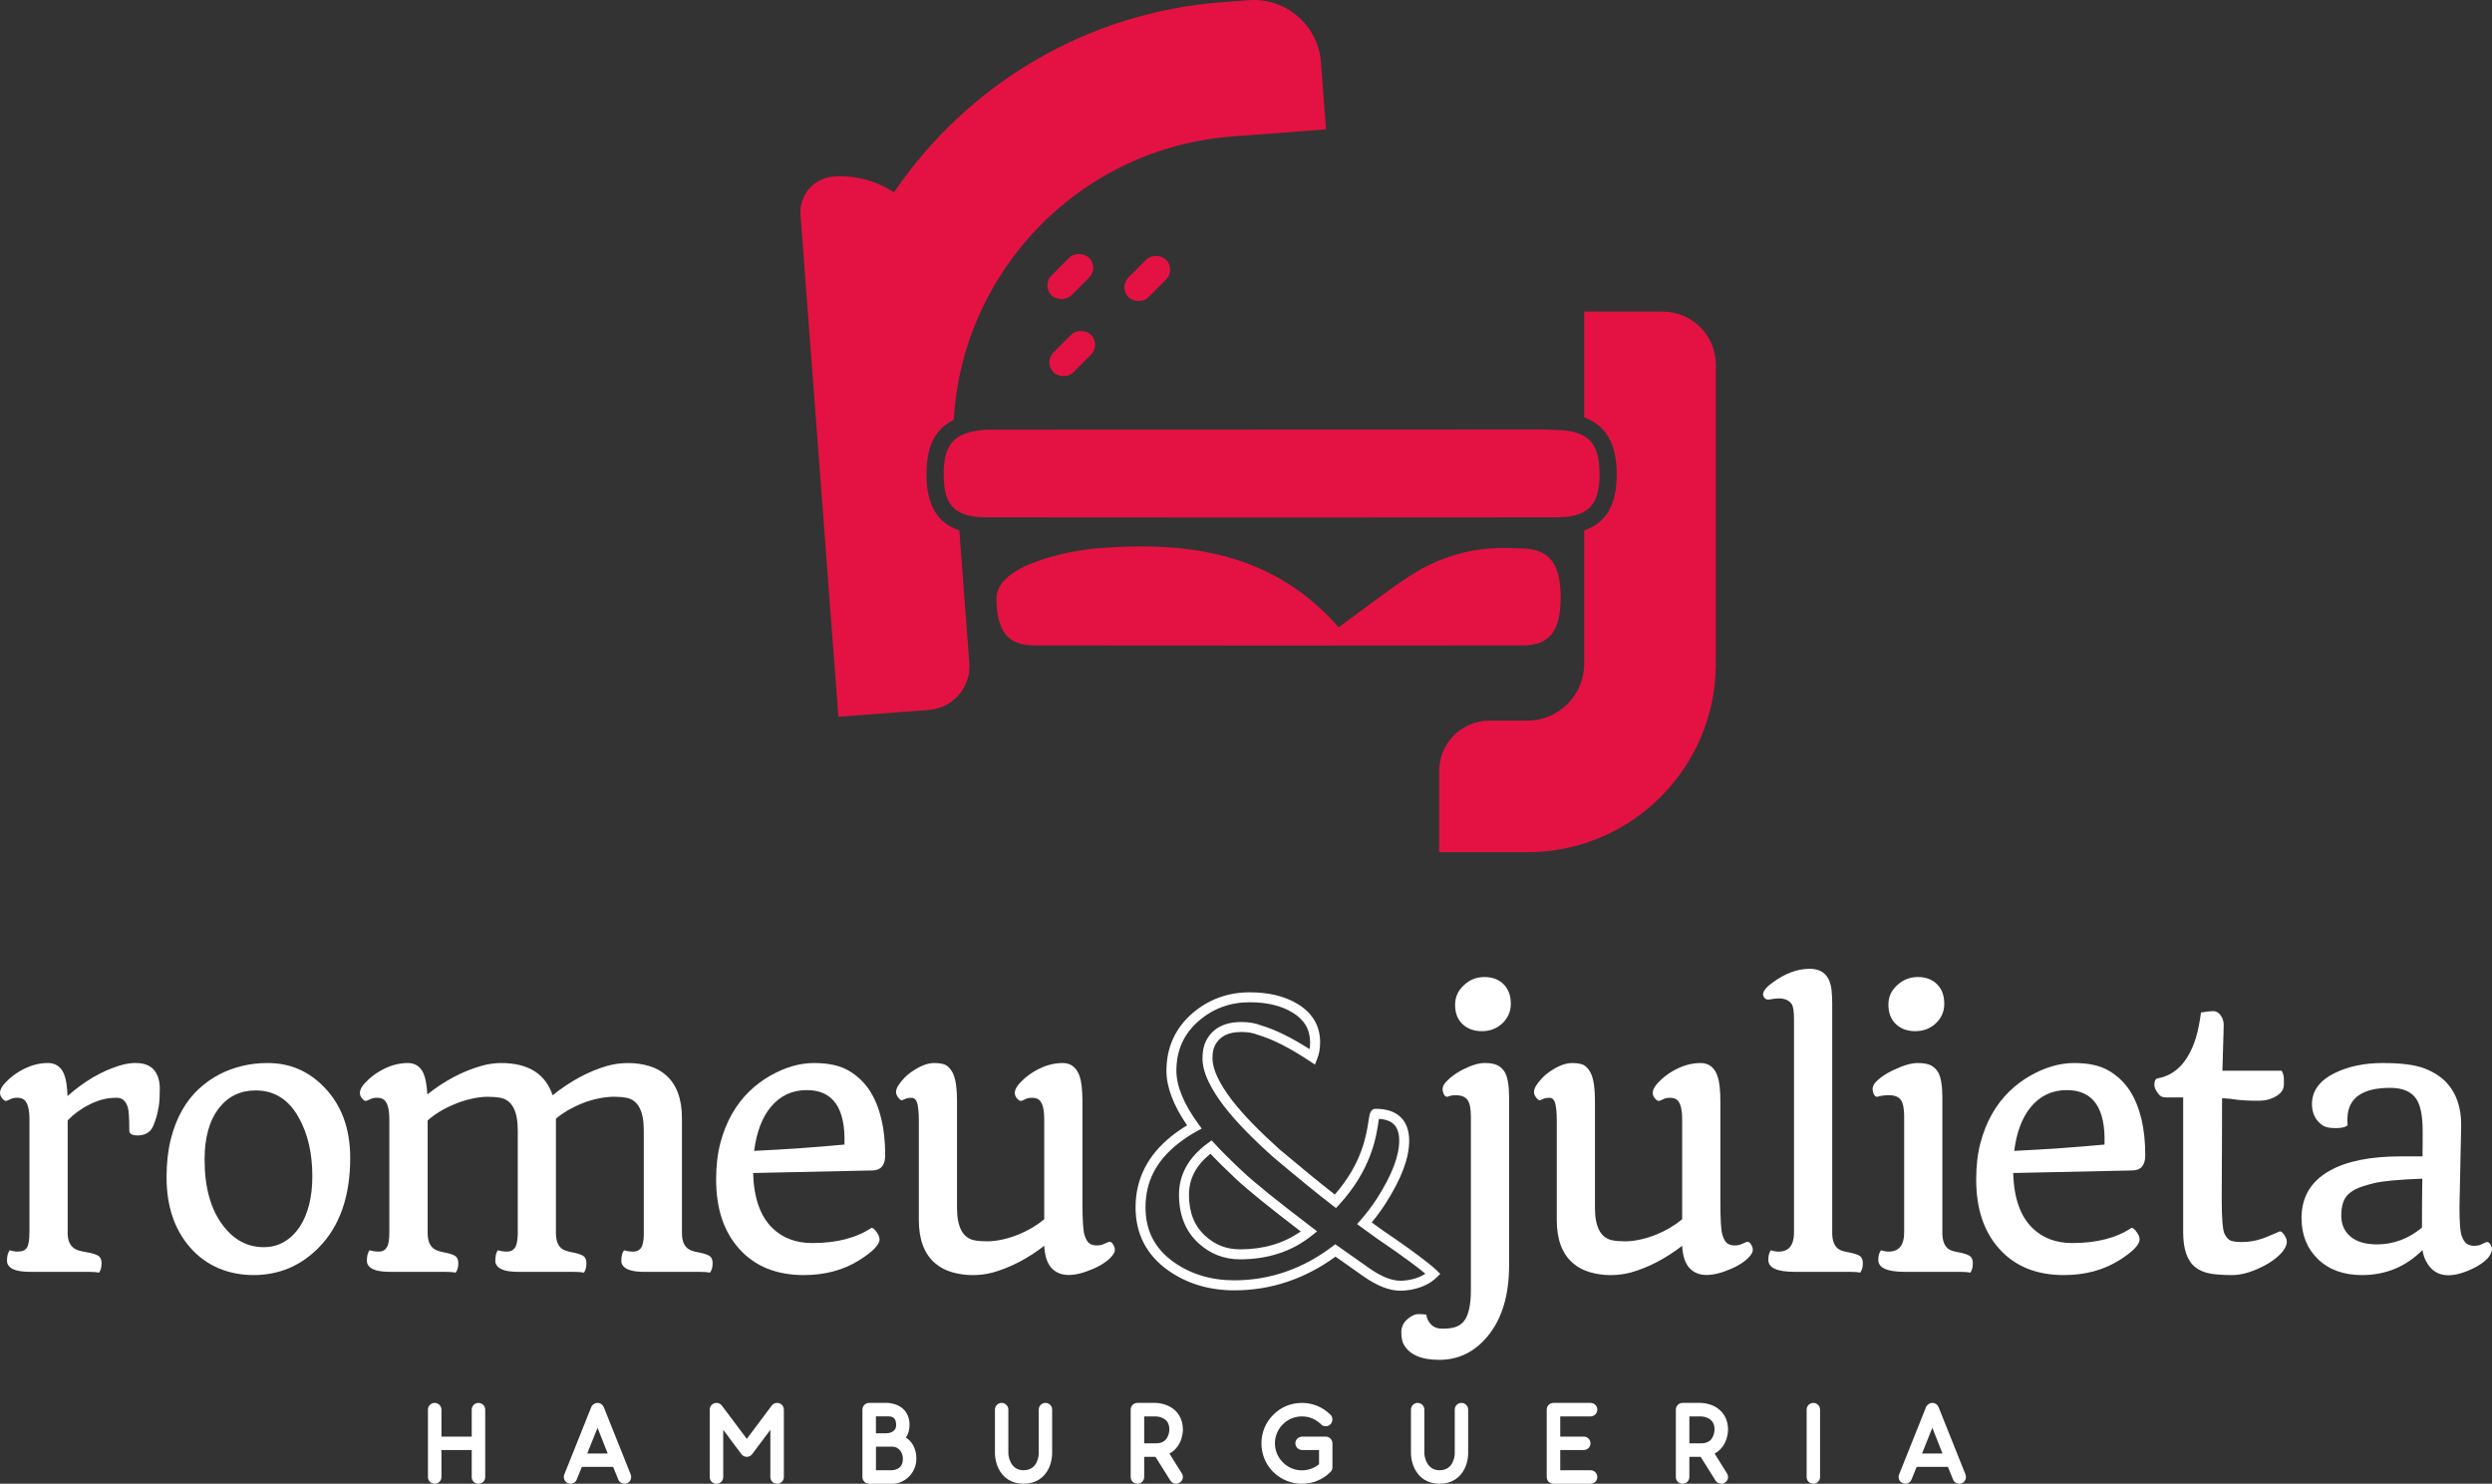 <svg xmlns:inkscape="http://www.inkscape.org/namespaces/inkscape" xmlns:sodipodi="http://sodipodi.sourceforge.net/DTD/sodipodi-0.dtd" xmlns="http://www.w3.org/2000/svg" xmlns:svg="http://www.w3.org/2000/svg" id="Camada_1" data-name="Camada 1" viewBox="0 0 944.36 562.373" sodipodi:docname="romeu-julieta-hamburgueria-footer.svg" width="944.36" height="562.373" inkscape:version="1.3.2 (091e20ef0f, 2023-11-25)"><rect x="0" y="0" width="944.36" height="562.373" fill="#333333" stroke="none"/><defs id="defs1"><style id="style1">      .cls-1 {        fill: #30233c;      }      .cls-1, .cls-2 {        stroke-width: 0px;      }      .cls-2 {        fill: #e41242;      }    </style></defs><g id="g25" style="fill:#ffffff" transform="translate(-52.87,-247.756)"><path class="cls-1" d="m 236.75,782.02 v 25.57 c 0,1.4 -1.14,2.54 -2.58,2.54 -1.44,0 -2.54,-1.14 -2.54,-2.54 v -10.24 h -11.47 v 10.24 c 0,1.4 -1.18,2.54 -2.58,2.54 -1.4,0 -2.54,-1.14 -2.54,-2.54 v -25.57 c 0,-1.4 1.14,-2.54 2.54,-2.54 1.4,0 2.58,1.14 2.58,2.54 v 10.24 h 11.47 v -10.24 c 0,-1.4 1.14,-2.54 2.54,-2.54 1.4,0 2.58,1.14 2.58,2.54 z" id="path1" style="fill:#ffffff"></path><path class="cls-1" d="m 291.87,806.62 c 0.13,0.31 0.18,0.66 0.18,0.96 0,1.31 -1.01,2.54 -2.54,2.54 -1.01,0 -1.97,-0.61 -2.36,-1.62 l -1.93,-4.77 h -11.86 l -1.93,4.77 c -0.39,1.01 -1.36,1.62 -2.36,1.62 -1.49,0 -2.54,-1.27 -2.54,-2.54 0,-0.35 0.04,-0.66 0.18,-0.96 l 10.2,-25.52 c 0.39,-0.96 1.36,-1.62 2.41,-1.62 1.05,0 1.97,0.66 2.36,1.62 l 10.2,25.52 z m -8.71,-7.96 -3.85,-9.76 -3.9,9.76 z" id="path2" style="fill:#ffffff"></path><path class="cls-1" d="m 344.8,807.59 v -17.91 l -6.87,9.19 c -0.48,0.66 -1.27,1.05 -2.06,1.05 -0.79,0 -1.58,-0.39 -2.06,-1.05 l -6.87,-9.19 v 17.91 c 0,1.4 -1.14,2.54 -2.58,2.54 -1.44,0 -2.54,-1.14 -2.54,-2.54 v -25.57 c 0,-1.36 1.09,-2.54 2.58,-2.54 0.79,0 1.53,0.35 2.01,1.01 l 9.46,12.61 9.46,-12.61 c 0.48,-0.66 1.23,-1.01 2.01,-1.01 1.49,0 2.58,1.18 2.58,2.54 v 25.57 c 0,1.4 -1.14,2.54 -2.58,2.54 -1.44,0 -2.54,-1.14 -2.54,-2.54 z" id="path3" style="fill:#ffffff"></path><path class="cls-1" d="m 400.14,800.54 c 0,5.91 -4.86,9.59 -8.98,9.59 h -8.93 c -1.4,0 -2.54,-1.14 -2.54,-2.54 v -25.57 c 0,-1.4 1.14,-2.54 2.54,-2.54 h 7.05 c 0.22,0 2.1,0.09 3.98,1.01 2.8,1.4 4.29,3.94 4.29,7.31 0,1.84 -0.48,3.5 -1.36,4.82 2.54,1.66 3.94,4.47 3.94,7.92 z m -15.32,-9.55 h 3.81 c 0.66,0 3.85,-0.13 3.85,-3.2 0,-3.07 -2.01,-3.2 -2.85,-3.2 h -4.82 v 6.39 z m 10.2,9.55 c 0,-1.62 -1.01,-4.47 -4.16,-4.47 h -6.04 V 805 h 6.04 c 0,0 1.23,-0.04 2.28,-0.61 1.71,-0.96 1.88,-2.67 1.88,-3.85 z" id="path4" style="fill:#ffffff"></path><path class="cls-1" d="m 431.18,804.17 c -1.23,-2.67 -1.27,-5.25 -1.27,-5.56 v -16.59 c 0,-1.4 1.14,-2.54 2.54,-2.54 1.4,0 2.54,1.14 2.54,2.54 v 16.59 c 0,0.66 0.53,6.39 5.78,6.39 5.25,0 5.74,-5.38 5.74,-6.39 v -16.59 c 0,-1.4 1.14,-2.54 2.54,-2.54 1.4,0 2.54,1.14 2.54,2.54 v 16.59 c 0,0.31 0,2.89 -1.23,5.56 -1.8,3.85 -5.21,5.95 -9.59,5.95 -4.38,0 -7.79,-2.1 -9.59,-5.95 z" id="path5" style="fill:#ffffff"></path><path class="cls-1" d="m 500.75,806.23 c 0.26,0.44 0.39,0.88 0.39,1.36 0,0.83 -0.44,1.66 -1.23,2.15 -0.39,0.26 -0.88,0.39 -1.31,0.39 -0.88,0 -1.71,-0.44 -2.19,-1.18 l -5.65,-9.02 h -4.29 v 7.66 c 0,1.4 -1.18,2.54 -2.58,2.54 -1.4,0 -2.54,-1.14 -2.54,-2.54 v -25.57 c 0,-1.4 1.14,-2.54 2.54,-2.54 h 6.96 c 0.26,0 2.58,0.04 4.99,1.23 3.41,1.71 5.3,4.86 5.3,8.97 0,0.26 -0.04,2.63 -1.23,4.99 -0.92,1.79 -2.23,3.15 -3.85,4.03 l 4.68,7.53 z M 486.47,794.8 h 4.38 c 2.19,0 3.59,-0.74 4.42,-2.32 0.7,-1.31 0.74,-2.71 0.74,-2.8 0,-2.19 -0.79,-3.59 -2.45,-4.42 -1.31,-0.66 -2.71,-0.66 -2.71,-0.66 h -4.38 z" id="path6" style="fill:#ffffff"></path><path class="cls-1" d="m 535.37,805.66 c -2.89,-2.89 -4.47,-6.74 -4.47,-10.86 0,-4.12 1.58,-7.92 4.47,-10.81 2.89,-2.93 6.74,-4.51 10.86,-4.51 4.12,0 7.92,1.58 10.86,4.51 0.48,0.48 0.7,1.09 0.7,1.75 0,0.66 -0.22,1.31 -0.74,1.84 -0.53,0.53 -1.14,0.74 -1.79,0.74 -0.65,0 -1.31,-0.22 -1.79,-0.74 -1.93,-1.93 -4.51,-2.98 -7.22,-2.98 -2.71,0 -5.3,1.05 -7.22,2.98 -1.93,1.93 -3.02,4.51 -3.02,7.22 0,2.71 1.09,5.3 3.02,7.22 1.97,2.01 4.6,3.02 7.22,3.02 2.32,0 4.6,-0.79 6.48,-2.32 v -5.38 h -6.39 c -1.4,0 -2.58,-1.14 -2.58,-2.54 0,-1.4 1.18,-2.54 2.58,-2.54 h 8.93 c 1.4,0 2.54,1.14 2.54,2.54 v 9.02 c 0,0.7 -0.26,1.36 -0.74,1.84 -2.98,2.98 -6.92,4.47 -10.81,4.47 -3.89,0 -7.88,-1.49 -10.86,-4.47 z" id="path7" style="fill:#ffffff"></path><path class="cls-1" d="m 588.83,804.17 c -1.23,-2.67 -1.27,-5.25 -1.27,-5.56 v -16.59 c 0,-1.4 1.14,-2.54 2.54,-2.54 1.4,0 2.54,1.14 2.54,2.54 v 16.59 c 0,0.66 0.53,6.39 5.78,6.39 5.25,0 5.74,-5.38 5.74,-6.39 v -16.59 c 0,-1.4 1.14,-2.54 2.54,-2.54 1.4,0 2.54,1.14 2.54,2.54 v 16.59 c 0,0.31 0,2.89 -1.23,5.56 -1.8,3.85 -5.21,5.95 -9.59,5.95 -4.38,0 -7.79,-2.1 -9.59,-5.95 z" id="path8" style="fill:#ffffff"></path><path class="cls-1" d="m 658.18,807.59 c 0,1.4 -1.14,2.54 -2.58,2.54 h -14.01 c -1.44,0 -2.58,-1.14 -2.58,-2.54 v -25.57 c 0,-1.4 1.14,-2.54 2.58,-2.54 h 14.01 c 1.44,0 2.58,1.14 2.58,2.54 0,1.4 -1.14,2.58 -2.58,2.58 h -11.47 v 7.66 h 8.93 c 1.4,0 2.54,1.14 2.54,2.54 0,1.4 -1.14,2.54 -2.54,2.54 h -8.93 V 805 h 11.47 c 1.44,0 2.58,1.14 2.58,2.58 z" id="path9" style="fill:#ffffff"></path><path class="cls-1" d="m 707.34,806.23 c 0.26,0.44 0.39,0.88 0.39,1.36 0,0.83 -0.44,1.66 -1.23,2.15 -0.39,0.26 -0.88,0.39 -1.31,0.39 -0.88,0 -1.71,-0.44 -2.19,-1.18 l -5.65,-9.02 h -4.29 v 7.66 c 0,1.4 -1.18,2.54 -2.58,2.54 -1.4,0 -2.54,-1.14 -2.54,-2.54 v -25.57 c 0,-1.4 1.14,-2.54 2.54,-2.54 h 6.96 c 0.26,0 2.58,0.04 4.99,1.23 3.41,1.71 5.3,4.86 5.3,8.97 0,0.26 -0.04,2.63 -1.23,4.99 -0.92,1.79 -2.23,3.15 -3.85,4.03 l 4.68,7.53 z M 693.07,794.8 h 4.38 c 2.19,0 3.59,-0.74 4.42,-2.32 0.7,-1.31 0.74,-2.71 0.74,-2.8 0,-2.19 -0.79,-3.59 -2.45,-4.42 -1.31,-0.66 -2.71,-0.66 -2.71,-0.66 h -4.38 z" id="path10" style="fill:#ffffff"></path><path class="cls-1" d="m 737.51,807.59 v -25.57 c 0,-1.4 1.14,-2.54 2.54,-2.54 1.4,0 2.54,1.14 2.54,2.54 v 25.57 c 0,1.4 -1.14,2.54 -2.54,2.54 -1.4,0 -2.54,-1.14 -2.54,-2.54 z" id="path11" style="fill:#ffffff"></path><path class="cls-1" d="m 797.7,806.62 c 0.13,0.31 0.18,0.66 0.18,0.96 0,1.31 -1.01,2.54 -2.54,2.54 -1.01,0 -1.97,-0.61 -2.36,-1.62 l -1.93,-4.77 h -11.86 l -1.93,4.77 c -0.39,1.01 -1.36,1.62 -2.36,1.62 -1.49,0 -2.54,-1.27 -2.54,-2.54 0,-0.35 0.04,-0.66 0.18,-0.96 l 10.2,-25.52 c 0.39,-0.96 1.36,-1.62 2.41,-1.62 1.05,0 1.97,0.66 2.36,1.62 l 10.2,25.52 z m -8.71,-7.96 -3.85,-9.76 -3.9,9.76 z" id="path12" style="fill:#ffffff"></path><path class="cls-1" d="M 90.38,730.12 C 89.47,729.9 88.09,729.8 86.23,729.8 H 64.22 c -4.15,0 -6.82,-0.74 -7.99,-2.21 -0.48,-0.56 -0.71,-1.21 -0.71,-1.95 0,-1.82 0.35,-3.16 1.04,-4.03 1.04,0.35 2,0.52 2.89,0.52 0.89,0 1.63,-0.12 2.24,-0.36 0.61,-0.24 1.08,-0.64 1.43,-1.2 0.61,-1.04 0.91,-3.07 0.91,-6.1 v -42.46 c 0,-4.07 -0.76,-6.6 -2.27,-7.6 -0.61,-0.39 -1.41,-0.58 -2.4,-0.58 -0.99,0 -1.79,0.15 -2.37,0.45 -0.58,0.3 -1.06,0.52 -1.43,0.65 -0.37,0.13 -0.68,0.12 -0.94,-0.03 -0.26,-0.15 -0.52,-0.38 -0.78,-0.68 -0.65,-0.78 -0.97,-1.53 -0.97,-2.24 0,-0.71 0.27,-1.49 0.81,-2.34 0.54,-0.84 1.42,-1.82 2.63,-2.92 1.21,-1.1 2.6,-2.11 4.15,-3.02 3.51,-2.03 7.01,-3.05 10.52,-3.05 3.98,0 6.34,2.6 7.08,7.79 0.22,1.52 0.35,3.09 0.39,4.74 6.32,-5.58 12.83,-9.41 19.54,-11.49 2.25,-0.69 4.3,-1.04 6.13,-1.04 1.83,0 3.35,0.26 4.54,0.78 1.19,0.52 2.13,1.23 2.82,2.14 1.3,1.78 1.95,4.05 1.95,6.82 0,2.77 -0.13,4.98 -0.39,6.62 -0.26,1.65 -0.58,3.09 -0.97,4.35 -0.78,2.55 -1.52,4.18 -2.21,4.87 -1.21,1.26 -2.84,1.88 -4.87,1.88 -2.03,0 -3.12,-0.61 -3.12,-1.82 0,-4.63 -0.19,-7.6 -0.58,-8.89 -0.74,-2.38 -2.12,-3.57 -4.15,-3.57 -2.03,0 -3.87,0.23 -5.52,0.68 -1.65,0.45 -3.25,1.07 -4.8,1.85 -3.16,1.56 -5.93,3.57 -8.31,6.04 v 43.17 c 0.13,3.42 1.62,5.5 4.48,6.23 0.82,0.22 1.75,0.41 2.79,0.58 1.04,0.17 1.94,0.38 2.69,0.62 0.76,0.24 1.35,0.51 1.79,0.81 0.74,0.56 1.1,1.47 1.1,2.73 0,1.56 -0.32,2.75 -0.97,3.57 z" id="path13" style="fill:#ffffff"></path><path class="cls-1" d="m 115.99,693.96 c 0,-5.28 0.52,-10.02 1.56,-14.22 1.04,-4.2 2.47,-7.9 4.28,-11.1 1.82,-3.2 3.96,-5.94 6.43,-8.21 2.47,-2.27 5.11,-4.12 7.92,-5.55 5.5,-2.81 11.53,-4.22 18.11,-4.22 8.44,0 15.6,3.07 21.49,9.22 6.53,6.75 9.8,15.67 9.8,26.75 0,14.54 -3.96,25.86 -11.88,33.95 -6.88,6.97 -15.13,10.45 -24.73,10.45 -9.6,0 -18.09,-3.53 -24.15,-10.58 -5.89,-6.79 -8.83,-15.62 -8.83,-26.49 z m 36.81,26.49 c 2.9,0 5.5,-0.68 7.79,-2.04 2.29,-1.36 4.24,-3.24 5.84,-5.62 3.2,-4.93 4.8,-11.34 4.8,-19.22 0,-8.66 -1.69,-16.01 -5.06,-22.07 -3.81,-6.97 -9.28,-10.45 -16.42,-10.45 -5.76,0 -10.37,2.21 -13.83,6.62 -3.68,4.67 -5.52,11.21 -5.52,19.61 0,10.52 2.32,18.83 6.95,24.93 4.15,5.5 9.3,8.24 15.45,8.24 z" id="path14" style="fill:#ffffff"></path><path class="cls-1" d="m 225.46,730.12 c -0.87,-0.22 -2.25,-0.32 -4.15,-0.32 H 200.6 c -4.15,0 -6.82,-0.74 -7.99,-2.21 -0.48,-0.56 -0.71,-1.21 -0.71,-1.95 0,-1.82 0.35,-3.16 1.04,-4.03 1.04,0.35 2.22,0.52 3.54,0.52 1.32,0 2.32,-0.54 2.99,-1.62 0.67,-1.08 0.98,-3.09 0.94,-6.04 v -42.46 c 0,-4.07 -0.76,-6.6 -2.27,-7.6 -0.61,-0.39 -1.41,-0.58 -2.4,-0.58 -0.99,0 -1.79,0.15 -2.37,0.45 -0.58,0.3 -1.06,0.52 -1.43,0.65 -0.37,0.13 -0.68,0.12 -0.94,-0.03 -0.26,-0.15 -0.52,-0.38 -0.78,-0.68 -0.65,-0.69 -0.97,-1.42 -0.97,-2.17 0,-0.75 0.27,-1.56 0.81,-2.4 0.54,-0.84 1.42,-1.82 2.63,-2.92 1.21,-1.1 2.6,-2.11 4.15,-3.02 3.51,-2.03 7.01,-3.05 10.52,-3.05 3.85,0 6.17,2.45 6.95,7.34 0.26,1.47 0.43,2.99 0.52,4.54 6.49,-5.15 13.29,-8.74 20.39,-10.78 2.6,-0.74 5.11,-1.1 7.53,-1.1 10.3,0 16.81,4.07 19.54,12.21 6.75,-5.37 13.61,-9.07 20.58,-11.1 2.64,-0.74 5.32,-1.1 8.05,-1.1 2.73,0 5.36,0.37 7.89,1.1 2.53,0.74 4.71,1.93 6.52,3.57 3.98,3.55 5.97,8.96 5.97,16.23 v 43.56 c 0,3.55 1.21,5.76 3.64,6.62 0.69,0.26 1.51,0.48 2.47,0.65 0.95,0.17 1.82,0.38 2.6,0.62 0.78,0.24 1.38,0.51 1.82,0.81 0.74,0.56 1.1,1.47 1.1,2.73 0,1.52 -0.35,2.71 -1.04,3.57 -0.87,-0.22 -2.25,-0.32 -4.15,-0.32 h -20.71 c -4.15,0 -6.82,-0.74 -7.99,-2.21 -0.48,-0.56 -0.71,-1.21 -0.71,-1.95 0,-1.82 0.35,-3.16 1.04,-4.03 1.04,0.35 2.19,0.52 3.44,0.52 1.25,0 2.22,-0.42 2.89,-1.27 0.67,-0.84 1.05,-2.41 1.14,-4.71 v -39.99 c 0,-7.36 -2.19,-11.47 -6.56,-12.33 -1.34,-0.26 -2.93,-0.39 -4.77,-0.39 -1.84,0 -3.83,0.23 -5.97,0.68 -2.14,0.45 -4.19,1.07 -6.13,1.85 -3.77,1.52 -7.06,3.44 -9.87,5.78 v 43.37 c 0,3.59 1.21,5.8 3.64,6.62 0.69,0.26 1.51,0.48 2.47,0.65 0.95,0.17 1.81,0.38 2.56,0.62 0.76,0.24 1.35,0.51 1.79,0.81 0.74,0.56 1.1,1.47 1.1,2.73 0,1.56 -0.32,2.75 -0.97,3.57 -0.87,-0.22 -2.25,-0.32 -4.15,-0.32 h -20.71 c -4.15,0 -6.82,-0.74 -7.99,-2.21 -0.48,-0.56 -0.71,-1.21 -0.71,-1.95 0,-1.86 0.32,-3.2 0.97,-4.03 1.08,0.35 2.25,0.52 3.51,0.52 1.26,0 2.22,-0.45 2.89,-1.36 0.67,-0.91 1.05,-2.57 1.14,-5 v -39.6 c 0,-7.36 -2.19,-11.47 -6.56,-12.33 -1.34,-0.26 -2.97,-0.39 -4.87,-0.39 -1.9,0 -3.98,0.26 -6.23,0.78 -2.25,0.52 -4.39,1.21 -6.43,2.08 -3.9,1.6 -7.25,3.64 -10.06,6.1 v 42.72 c 0,3.55 1.23,5.76 3.7,6.62 0.65,0.26 1.45,0.48 2.4,0.65 0.95,0.17 1.82,0.38 2.6,0.62 0.78,0.24 1.38,0.51 1.82,0.81 0.74,0.56 1.1,1.47 1.1,2.73 0,1.52 -0.35,2.71 -1.04,3.57 z" id="path15" style="fill:#ffffff"></path><path class="cls-1" d="m 324.25,694.87 c 0,-5.24 0.54,-9.89 1.62,-13.96 1.08,-4.07 2.54,-7.71 4.38,-10.94 1.84,-3.22 4,-6.05 6.49,-8.47 2.49,-2.42 5.16,-4.44 8.02,-6.04 5.63,-3.2 11.17,-4.8 16.62,-4.8 5.45,0 9.82,0.96 13.11,2.89 3.29,1.93 5.97,4.49 8.05,7.69 3.85,6.1 5.78,14.22 5.78,24.35 0,3.77 -1.58,5.69 -4.74,5.78 l -45.31,0.97 c 0.26,9.39 2.68,16.34 7.27,20.84 3.9,3.81 8.94,5.71 15.13,5.71 9.22,0 16.71,-1.92 22.46,-5.78 0.39,0 0.87,0.32 1.43,0.97 1.08,1.3 1.62,2.42 1.62,3.38 0,2.08 -2.6,4.74 -7.79,7.99 -5.97,3.72 -12.94,5.58 -20.9,5.58 -10.39,0 -18.55,-3.31 -24.48,-9.93 -5.84,-6.49 -8.76,-15.23 -8.76,-26.23 z m 14.41,-10.91 c 12.46,-0.61 23.87,-1.41 34.21,-2.4 0.48,-13.76 -4.28,-20.64 -14.28,-20.64 -5.58,0 -10.15,2.17 -13.7,6.49 -3.25,3.98 -5.32,9.5 -6.23,16.55 z" id="path16" style="fill:#ffffff"></path><path class="cls-1" d="m 401.06,672.02 c 0,-2.47 -0.18,-4.45 -0.55,-5.94 -0.37,-1.49 -1.11,-2.24 -2.24,-2.24 -0.82,0 -1.47,0.09 -1.95,0.26 l -1.56,0.65 c -0.3,0.09 -0.67,-0.09 -1.1,-0.52 -0.82,-0.91 -1.23,-1.74 -1.23,-2.5 0,-0.76 0.25,-1.56 0.75,-2.4 0.5,-0.84 1.25,-1.81 2.27,-2.89 1.02,-1.08 2.17,-2.03 3.47,-2.86 2.94,-1.95 5.6,-2.92 7.99,-2.92 2.39,0 4.07,0.41 5.06,1.23 0.99,0.82 1.75,1.91 2.27,3.25 0.87,2.17 1.3,5.43 1.3,9.8 v 40.64 c 0,7.31 2.21,11.4 6.62,12.27 1.34,0.26 2.93,0.39 4.77,0.39 1.84,0 3.81,-0.24 5.91,-0.71 2.1,-0.48 4.1,-1.1 6.01,-1.88 3.68,-1.51 6.92,-3.44 9.74,-5.78 v -37.85 c 0,-4.11 -0.74,-6.64 -2.21,-7.6 -0.61,-0.39 -1.41,-0.58 -2.4,-0.58 -0.99,0 -1.79,0.15 -2.37,0.45 -0.58,0.3 -1.06,0.52 -1.43,0.65 -0.37,0.13 -0.68,0.12 -0.94,-0.03 -0.26,-0.15 -0.54,-0.38 -0.84,-0.68 -0.65,-0.74 -0.97,-1.47 -0.97,-2.21 0,-0.74 0.27,-1.53 0.81,-2.37 0.54,-0.84 1.42,-1.82 2.63,-2.92 1.21,-1.1 2.6,-2.11 4.15,-3.02 3.51,-2.03 7.01,-3.05 10.52,-3.05 4.24,0 6.66,3.01 7.27,9.02 0.17,1.69 0.26,3.44 0.26,5.26 v 38.43 c 0,6.67 0.26,10.82 0.78,12.46 0.52,1.65 1.15,2.72 1.88,3.21 0.74,0.5 1.64,0.75 2.73,0.75 1.09,0 1.97,-0.17 2.66,-0.52 l 1.95,-0.84 c 0.56,-0.13 1.06,0.13 1.49,0.78 0.91,1.34 1.04,2.55 0.39,3.64 -0.65,1.08 -1.66,2.12 -3.02,3.12 -1.36,1 -2.89,1.86 -4.58,2.6 -7.49,3.29 -12.81,3.22 -15.97,-0.19 -1.65,-1.77 -2.58,-4.59 -2.79,-8.44 -6.36,4.89 -12.88,8.27 -19.54,10.13 -2.42,0.65 -4.97,0.97 -7.63,0.97 -2.66,0 -5.26,-0.37 -7.79,-1.1 -2.53,-0.74 -4.73,-1.92 -6.59,-3.57 -3.98,-3.51 -5.97,-8.92 -5.97,-16.23 v -38.11 z" id="path17" style="fill:#ffffff"></path><path class="cls-1" d="m 593.38,746.03 c 0.17,1.38 0.77,2.62 1.79,3.7 1.02,1.08 2.47,1.62 4.35,1.62 1.88,0 3.46,-0.19 4.74,-0.58 1.28,-0.39 2.37,-1.1 3.28,-2.14 1.82,-2.21 2.73,-6.15 2.73,-11.82 v -65.83 c 0,-3.03 -0.42,-5.14 -1.27,-6.33 -0.84,-1.19 -2.35,-1.79 -4.51,-1.79 -1.13,0 -2.14,0.19 -3.05,0.58 -0.82,0.09 -1.41,-0.52 -1.75,-1.82 -0.3,-1.13 -0.13,-2.13 0.52,-3.02 0.65,-0.89 1.6,-1.83 2.86,-2.82 1.25,-1 2.62,-1.86 4.09,-2.6 3.29,-1.69 6.08,-2.53 8.37,-2.53 2.29,0 4.01,0.35 5.16,1.04 1.15,0.69 2.02,1.62 2.63,2.79 0.95,1.91 1.43,4.98 1.43,9.22 v 63.69 c 0,11.34 -2.71,20.28 -8.12,26.81 -4.93,5.97 -11.04,8.96 -18.31,8.96 -6.84,0 -11.34,-1.95 -13.5,-5.84 -0.61,-1.17 -0.91,-2.72 -0.91,-4.64 0,-1.92 0.75,-3.55 2.24,-4.87 1.49,-1.32 2.91,-1.98 4.25,-1.98 1.34,0 2.34,0.06 2.99,0.19 z m 21.07,-107.44 c -3.01,0 -5.45,-0.89 -7.34,-2.66 -1.88,-1.77 -2.82,-4.22 -2.82,-7.34 0,-2.94 1.12,-5.43 3.38,-7.47 2.16,-2.03 4.75,-3.05 7.76,-3.05 3.01,0 5.42,0.91 7.24,2.73 1.82,1.82 2.73,4.28 2.73,7.4 0,2.94 -1.08,5.43 -3.25,7.47 -2.12,1.95 -4.69,2.92 -7.69,2.92 z" id="path18" style="fill:#ffffff"></path><path class="cls-1" d="m 642.81,672.02 c 0,-2.47 -0.18,-4.45 -0.55,-5.94 -0.37,-1.49 -1.11,-2.24 -2.24,-2.24 -0.82,0 -1.47,0.09 -1.95,0.26 l -1.56,0.65 c -0.3,0.09 -0.67,-0.09 -1.1,-0.52 -0.82,-0.91 -1.23,-1.74 -1.23,-2.5 0,-0.76 0.25,-1.56 0.75,-2.4 0.5,-0.84 1.25,-1.81 2.27,-2.89 1.02,-1.08 2.17,-2.03 3.47,-2.86 2.94,-1.95 5.6,-2.92 7.99,-2.92 2.39,0 4.07,0.41 5.06,1.23 0.99,0.82 1.75,1.91 2.27,3.25 0.87,2.17 1.3,5.43 1.3,9.8 v 40.64 c 0,7.31 2.21,11.4 6.62,12.27 1.34,0.26 2.93,0.39 4.77,0.39 1.84,0 3.81,-0.24 5.91,-0.71 2.1,-0.48 4.1,-1.1 6.01,-1.88 3.68,-1.51 6.92,-3.44 9.74,-5.78 v -37.85 c 0,-4.11 -0.74,-6.64 -2.21,-7.6 -0.61,-0.39 -1.41,-0.58 -2.4,-0.58 -0.99,0 -1.79,0.15 -2.37,0.45 -0.58,0.3 -1.06,0.52 -1.43,0.65 -0.37,0.13 -0.68,0.12 -0.94,-0.03 -0.26,-0.15 -0.54,-0.38 -0.84,-0.68 -0.65,-0.74 -0.97,-1.47 -0.97,-2.21 0,-0.74 0.27,-1.53 0.81,-2.37 0.54,-0.84 1.42,-1.82 2.63,-2.92 1.21,-1.1 2.6,-2.11 4.15,-3.02 3.51,-2.03 7.01,-3.05 10.52,-3.05 4.24,0 6.66,3.01 7.27,9.02 0.17,1.69 0.26,3.44 0.26,5.26 v 38.43 c 0,6.67 0.26,10.82 0.78,12.46 0.52,1.65 1.15,2.72 1.88,3.21 0.74,0.5 1.64,0.75 2.73,0.75 1.09,0 1.97,-0.17 2.66,-0.52 l 1.95,-0.84 c 0.56,-0.13 1.06,0.13 1.49,0.78 0.91,1.34 1.04,2.55 0.39,3.64 -0.65,1.08 -1.66,2.12 -3.02,3.12 -1.36,1 -2.89,1.86 -4.58,2.6 -7.49,3.29 -12.81,3.22 -15.97,-0.19 -1.65,-1.77 -2.58,-4.59 -2.79,-8.44 -6.36,4.89 -12.88,8.27 -19.54,10.13 -2.42,0.65 -4.97,0.97 -7.63,0.97 -2.66,0 -5.26,-0.37 -7.79,-1.1 -2.53,-0.74 -4.73,-1.92 -6.59,-3.57 -3.98,-3.51 -5.97,-8.92 -5.97,-16.23 v -38.11 z" id="path19" style="fill:#ffffff"></path><path class="cls-1" d="m 732.92,729.8 c -6.62,0 -9.93,-1.51 -9.93,-4.54 0,-1.6 0.32,-2.81 0.97,-3.64 1.04,0.35 2.01,0.52 2.92,0.52 3.77,0 5.71,-2.27 5.84,-6.82 v -81.28 c 0,-3.03 -0.3,-4.96 -0.91,-5.78 -1,-1.38 -2.6,-2.08 -4.8,-2.08 -1,0 -1.96,0.1 -2.89,0.29 -0.93,0.19 -1.58,0.19 -1.95,0 -0.37,-0.19 -0.66,-0.46 -0.88,-0.81 -0.87,-1.43 0.22,-3.25 3.25,-5.45 4.76,-3.51 9.46,-5.26 14.09,-5.26 4.93,0 7.7,2.66 8.31,7.99 0.17,1.6 0.26,3.29 0.26,5.06 v 87.58 c 0.13,3.38 1.36,5.45 3.7,6.23 0.69,0.22 1.5,0.41 2.43,0.58 0.93,0.17 1.79,0.38 2.56,0.62 0.78,0.24 1.38,0.51 1.82,0.81 0.74,0.56 1.1,1.47 1.1,2.73 0,1.52 -0.35,2.71 -1.04,3.57 -0.87,-0.22 -2.25,-0.32 -4.15,-0.32 h -20.71 z" id="path20" style="fill:#ffffff"></path><path class="cls-1" d="m 774.66,729.8 c -6.67,0 -10,-1.51 -10,-4.54 0,-1.56 0.35,-2.77 1.04,-3.64 1.04,0.35 1.99,0.52 2.86,0.52 4.03,0 5.99,-2.55 5.91,-7.66 v -43.5 c 0,-3.03 -0.42,-5.14 -1.27,-6.33 -0.84,-1.19 -2.35,-1.79 -4.51,-1.79 -1.6,0 -3.05,0.19 -4.35,0.58 -0.78,0.09 -1.34,-0.52 -1.69,-1.82 -0.3,-1.17 -0.13,-2.2 0.52,-3.08 0.65,-0.89 1.66,-1.82 3.02,-2.79 1.36,-0.97 2.87,-1.83 4.51,-2.56 3.55,-1.69 6.51,-2.53 8.89,-2.53 2.38,0 4.14,0.35 5.29,1.04 1.15,0.69 2.02,1.62 2.63,2.79 0.95,1.91 1.43,4.98 1.43,9.22 v 51.87 c 0.13,3.42 1.36,5.5 3.7,6.23 0.65,0.22 1.45,0.41 2.4,0.58 0.95,0.17 1.81,0.38 2.56,0.62 0.76,0.24 1.35,0.51 1.79,0.81 0.74,0.56 1.1,1.47 1.1,2.73 0,1.56 -0.32,2.75 -0.97,3.57 -0.91,-0.22 -2.29,-0.32 -4.15,-0.32 z m 3.96,-91.21 c -1.47,0 -2.82,-0.23 -4.06,-0.68 -1.23,-0.45 -2.3,-1.11 -3.21,-1.98 -1.9,-1.82 -2.86,-4.26 -2.86,-7.34 0,-3.08 1.12,-5.43 3.38,-7.47 2.16,-2.03 4.76,-3.05 7.79,-3.05 3.03,0 5.45,0.91 7.27,2.73 1.82,1.82 2.73,4.28 2.73,7.4 0,2.94 -1.08,5.43 -3.25,7.47 -2.12,1.95 -4.72,2.92 -7.79,2.92 z" id="path21" style="fill:#ffffff"></path><path class="cls-1" d="m 801.76,694.87 c 0,-5.24 0.54,-9.89 1.62,-13.96 1.08,-4.07 2.54,-7.71 4.38,-10.94 1.84,-3.22 4,-6.05 6.49,-8.47 2.49,-2.42 5.16,-4.44 8.02,-6.04 5.63,-3.2 11.17,-4.8 16.62,-4.8 5.45,0 9.82,0.96 13.11,2.89 3.29,1.93 5.97,4.49 8.05,7.69 3.85,6.1 5.78,14.22 5.78,24.35 0,3.77 -1.58,5.69 -4.74,5.78 l -45.31,0.97 c 0.26,9.39 2.68,16.34 7.27,20.84 3.9,3.81 8.94,5.71 15.13,5.71 9.22,0 16.71,-1.92 22.46,-5.78 0.39,0 0.87,0.32 1.43,0.97 1.08,1.3 1.62,2.42 1.62,3.38 0,2.08 -2.6,4.74 -7.79,7.99 -5.97,3.72 -12.94,5.58 -20.9,5.58 -10.39,0 -18.55,-3.31 -24.48,-9.93 -5.84,-6.49 -8.76,-15.23 -8.76,-26.23 z m 14.41,-10.91 c 12.46,-0.61 23.87,-1.41 34.21,-2.4 0.48,-13.76 -4.28,-20.64 -14.28,-20.64 -5.58,0 -10.15,2.17 -13.7,6.49 -3.25,3.98 -5.32,9.5 -6.23,16.55 z" id="path22" style="fill:#ffffff"></path><path class="cls-1" d="m 894.87,685.52 -0.06,17.07 c 0,7.14 0.37,11.44 1.1,12.89 0.74,1.45 1.6,2.32 2.6,2.6 0.99,0.28 2.27,0.42 3.83,0.42 1.56,0 2.98,-0.12 4.25,-0.36 1.28,-0.24 2.48,-0.55 3.6,-0.94 1.12,-0.39 2.21,-0.82 3.25,-1.3 l 3.18,-1.36 c 0.74,-0.26 1.56,0.5 2.47,2.27 0.26,0.48 0.39,1.03 0.39,1.66 0,0.63 -0.26,1.44 -0.78,2.43 -0.52,1 -1.53,2.13 -3.02,3.41 -1.49,1.28 -3.24,2.41 -5.23,3.41 -4.33,2.21 -8.21,3.31 -11.65,3.31 -3.44,0 -6.24,-0.19 -8.41,-0.58 -2.16,-0.39 -4,-1.17 -5.52,-2.34 -3.12,-2.42 -4.67,-6.86 -4.67,-13.31 v -51.09 h -6.43 c -1.34,0 -2.32,-0.43 -2.92,-1.3 -1.04,-1.34 -1.56,-2.47 -1.56,-3.38 0,-1.51 0.37,-2.36 1.1,-2.53 6.88,-1.17 11.75,-6.27 14.61,-15.32 0.82,-2.73 1.47,-5.95 1.95,-9.67 2.08,-0.35 3.65,-0.52 4.71,-0.52 1.06,0 1.98,0.54 2.76,1.62 0.78,1.08 1.16,2.34 1.14,3.77 -0.02,1.43 -0.05,2.77 -0.1,4.03 -0.04,1.26 -0.09,2.62 -0.13,4.09 l -0.26,9.09 h 22.46 c 0.56,1 0.84,2.06 0.84,3.18 v 2.01 c 0,1.82 -0.97,3.3 -2.92,4.45 -1.95,1.15 -4.1,1.72 -6.46,1.72 -2.36,0 -4.05,-0.03 -5.06,-0.1 -1.02,-0.06 -2,-0.14 -2.95,-0.23 l -2.86,-0.39 c -1,-0.09 -2.06,-0.17 -3.18,-0.26 v 0.71 l -0.06,20.84 z" id="path23" style="fill:#ffffff"></path><path class="cls-1" d="m 970.89,721.55 c -6.32,6.32 -13.96,9.48 -22.92,9.48 -6.93,0 -12.46,-1.99 -16.62,-5.97 -4.2,-4.03 -6.3,-9.24 -6.3,-15.65 0,-7.96 3.55,-13.94 10.65,-17.92 6.41,-3.64 15.43,-5.45 27.07,-5.45 h 8.12 c 0.04,-1.64 0.06,-3.25 0.06,-4.8 v -4.87 c 0,-5.8 -0.84,-9.89 -2.53,-12.27 -1.9,-2.68 -5.15,-4.03 -9.74,-4.03 -10.52,0 -15.93,3.77 -16.23,11.3 -0.04,1.17 -0.02,2.14 0.06,2.92 -0.87,0.69 -2.33,1.04 -4.38,1.04 -2.05,0 -3.55,-0.24 -4.48,-0.71 -0.93,-0.48 -1.74,-1.13 -2.43,-1.95 -1.47,-1.69 -2.21,-3.84 -2.21,-6.46 0,-2.62 0.77,-4.91 2.3,-6.88 1.54,-1.97 3.62,-3.58 6.26,-4.84 5.15,-2.55 11.23,-3.83 18.24,-3.83 7.01,0 12.28,0.68 15.81,2.04 3.53,1.36 6.33,3.17 8.41,5.42 3.68,3.98 5.52,9.33 5.52,16.04 l -0.65,31.16 c 0,5.67 0.27,9.26 0.81,10.78 0.54,1.52 1.19,2.53 1.95,3.05 0.76,0.52 1.69,0.78 2.79,0.78 1.1,0 2,-0.17 2.69,-0.52 l 1.82,-0.84 c 0.61,-0.22 1.14,0.03 1.59,0.75 0.45,0.71 0.68,1.34 0.68,1.88 0,0.54 -0.23,1.24 -0.68,2.11 -0.45,0.87 -1.3,1.79 -2.53,2.76 -1.23,0.97 -2.63,1.83 -4.19,2.56 -8.61,4.07 -14.48,3.12 -17.59,-2.86 -0.65,-1.17 -1.1,-2.57 -1.36,-4.22 z m -0.2,-8.5 c 0,-6.23 0.04,-12.42 0.13,-18.57 -9,0.35 -15.12,0.92 -18.34,1.72 -3.22,0.8 -5.55,1.57 -6.98,2.3 -1.43,0.74 -2.55,1.6 -3.38,2.6 -1.34,1.65 -2.01,4.12 -2.01,7.43 0,3.31 1.17,5.95 3.51,7.92 2.34,1.97 5.69,2.95 10.06,2.95 6.19,0 11.86,-2.12 17.01,-6.36 z" id="path24" style="fill:#ffffff"></path><path class="cls-1" d="m 583.54,736.96 c -4.12,0 -8.82,-1.83 -13.98,-5.45 l -10.59,-7.47 c -11.63,8.48 -24.52,12.78 -38.36,12.78 -9.51,0 -17.94,-2.54 -25.05,-7.55 -8.21,-5.81 -12.36,-13.87 -12.36,-23.94 0,-10.63 4.55,-19.68 13.53,-26.88 1.96,-1.56 3.98,-2.95 6,-4.17 -5.2,-7.56 -7.83,-14.5 -7.83,-20.67 0,-8.84 3.33,-16.2 9.91,-21.87 6.13,-5.23 13.4,-7.88 21.63,-7.88 7.23,0 13.34,1.48 18.15,4.4 5.67,3.43 8.55,8.33 8.55,14.56 0,2.28 -0.37,4.38 -1.11,6.25 l -0.86,2.18 -1.95,-1.3 c -7.52,-4.99 -14.1,-8.34 -19.55,-9.93 l -0.18,-0.06 c -1.71,-0.7 -3.8,-1.06 -6.21,-1.06 -4.94,0 -8.19,1.64 -9.96,5.01 -0.65,1.22 -0.98,2.87 -0.98,4.93 0,2.06 0.62,4.47 1.85,7.07 1.29,2.74 3.1,5.62 5.36,8.58 2.3,3 5.03,6.12 8.12,9.27 3.11,3.18 6.49,6.4 10.03,9.57 8.69,7.32 15.75,13.1 21,17.18 10.39,-11.88 11.99,-22.66 12.78,-27.94 0.38,-2.55 0.68,-4.56 2.73,-4.56 8.18,0 12.68,4.3 12.68,12.11 0,6.54 -2.89,14.27 -8.84,23.62 -1.57,2.46 -3.36,4.92 -5.35,7.33 l 4.21,3.05 c 16.1,10.88 20.23,14.94 20.39,15.11 l 1.36,1.36 -1.38,1.34 c -4.8,4.66 -11.74,5.02 -13.75,5.02 z m -24.64,-17.6 12.83,9.05 c 4.51,3.16 8.48,4.76 11.8,4.76 2.84,0 6.59,-0.72 9.5,-2.66 -2.36,-1.96 -7.69,-6.13 -18.27,-13.27 l -7.61,-5.52 1.36,-1.56 c 2.4,-2.76 4.54,-5.61 6.35,-8.45 5.48,-8.61 8.25,-15.87 8.25,-21.59 0,-5.37 -2.38,-7.96 -7.69,-8.29 -0.07,0.39 -0.14,0.86 -0.2,1.3 -0.8,5.38 -2.68,17.99 -14.89,31.23 l -1.17,1.27 -1.37,-1.05 c -5.41,-4.14 -13,-10.33 -22.56,-18.39 -3.65,-3.26 -7.08,-6.54 -10.26,-9.78 -3.2,-3.26 -6.03,-6.5 -8.42,-9.62 -2.43,-3.17 -4.37,-6.29 -5.78,-9.27 -1.47,-3.11 -2.21,-6.03 -2.21,-8.68 0,-2.65 0.48,-4.94 1.41,-6.7 2.44,-4.65 6.92,-7.02 13.3,-7.02 2.86,0 5.39,0.44 7.55,1.3 5.25,1.55 11.4,4.57 18.31,8.97 0.14,-0.81 0.21,-1.67 0.21,-2.57 0,-4.89 -2.2,-8.59 -6.73,-11.33 -4.21,-2.56 -9.66,-3.86 -16.19,-3.86 -7.3,0 -13.75,2.34 -19.16,6.97 -5.78,4.98 -8.59,11.2 -8.59,19 0,5.81 2.8,12.6 8.33,20.16 l 1.27,1.74 -1.89,1.03 c -2.46,1.34 -4.92,2.98 -7.3,4.86 -8.14,6.53 -12.11,14.36 -12.11,23.92 0,8.9 3.52,15.72 10.76,20.85 6.46,4.55 14.16,6.86 22.87,6.86 13.43,0 25.95,-4.32 37.19,-12.84 l 1.1,-0.84 z m -36.05,5.71 c -6.12,0 -11.45,-2.08 -15.86,-6.18 -4.86,-4.45 -7.33,-10.62 -7.33,-18.32 0,-7.7 3.7,-14.29 11.01,-19.59 l 1.36,-0.99 1.14,1.24 c 2.52,2.75 6.07,6.28 10.55,10.5 4.46,4.2 13.32,11.35 26.34,21.25 l 1.92,1.46 -1.87,1.52 c -7.46,6.04 -16.63,9.1 -27.26,9.1 z m -11.29,-40.02 c -5.46,4.39 -8.12,9.48 -8.12,15.52 0,6.69 2,11.78 6.11,15.54 3.75,3.49 8.09,5.17 13.3,5.17 8.83,0 16.53,-2.28 22.94,-6.79 -12.05,-9.2 -20.34,-15.93 -24.66,-20 -3.89,-3.67 -7.1,-6.83 -9.57,-9.44 z" id="path25" style="fill:#ffffff"></path></g><g id="g30" transform="translate(-52.87,-247.756)"><path class="cls-2" d="m 560.14,485.52 c 9.72,-7.06 18.06,-13.66 26.89,-19.4 11.67,-7.59 24.45,-11.17 38.23,-10.62 9.54,0.38 -4.92,-0.13 4.63,0.14 10.31,0.3 14.47,5.99 14.4,18.94 -0.07,12.36 -4.25,17.79 -14.36,17.8 -61.68,0.07 -123.36,0.07 -185.04,0 -10.17,-0.01 -14.32,-5.36 -14.4,-17.76 -0.09,-13.01 28.04,-18.22 38.39,-19.06 34.32,-2.76 66.6,1.74 91.27,29.95 z" id="path26"></path><rect class="cls-2" x="449.13" y="376.44" width="20.12" height="10.65" rx="5.32" ry="5.32" transform="rotate(-45,459.189,381.758)" id="rect26"></rect><rect class="cls-2" x="448.39" y="347.25" width="20.12" height="10.65" rx="5.32" ry="5.32" transform="rotate(-45,458.451,352.573)" id="rect27"></rect><rect class="cls-2" x="477.58" y="347.98" width="20.12" height="10.65" rx="5.32" ry="5.32" transform="rotate(-45,487.646,353.31)" id="rect28"></rect><path class="cls-2" d="m 410.48,427.89 c 0.1,11.75 4.44,15.93 16.54,15.94 84.76,0.08 130.77,0.08 215.53,0 11.93,0 16.4,-4.34 16.48,-15.97 0.09,-12.39 -4.26,-16.88 -16.6,-17.16 -0.9,-0.02 -1.7,-0.04 -2.41,-0.08 -0.6,0 -0.95,0 -1.16,-0.02 v -0.06 l -211.89,0.07 c -12.38,0.79 -16.6,5.15 -16.49,17.28 z" id="path28"></path><path class="cls-2" d="m 653.22,365.87 v 40.1 c 8.43,3.09 12.4,10.25 12.32,21.93 -0.07,11.23 -4.05,18.05 -12.32,20.89 v 50.5 c 0,11.93 -9.67,21.6 -21.6,21.6 h -14.3 c -10.53,0 -19.07,8.54 -19.07,19.07 v 30.8 h 33.37 c 39.47,0 71.47,-32 71.47,-71.47 V 386 c 0,-11.12 -9.01,-20.13 -20.13,-20.13 h -29.73 z" id="path29"></path><path class="cls-2" d="m 403.96,427.94 c -0.1,-10.79 3.1,-17.53 10.34,-21.03 3.21,-56.39 47.73,-103.07 105.59,-107.44 l 35.48,-2.68 -1.92,-25.44 c -1.06,-14.05 -13.31,-24.58 -27.36,-23.52 l -10.05,0.76 c -52.28,3.95 -97.01,31.81 -124.37,72.04 -6.62,-4.25 -14.55,-6.58 -23,-5.94 -7.44,0.56 -13.01,7.04 -12.45,14.48 l 7.31,96.83 c 0,0 0,0 0,0 l 7.05,93.41 34.34,-2.59 c 9.13,-0.69 15.97,-8.65 15.28,-17.78 l -3.79,-50.24 c -8.34,-2.82 -12.36,-9.63 -12.46,-20.87 z" id="path30"></path></g></svg>
